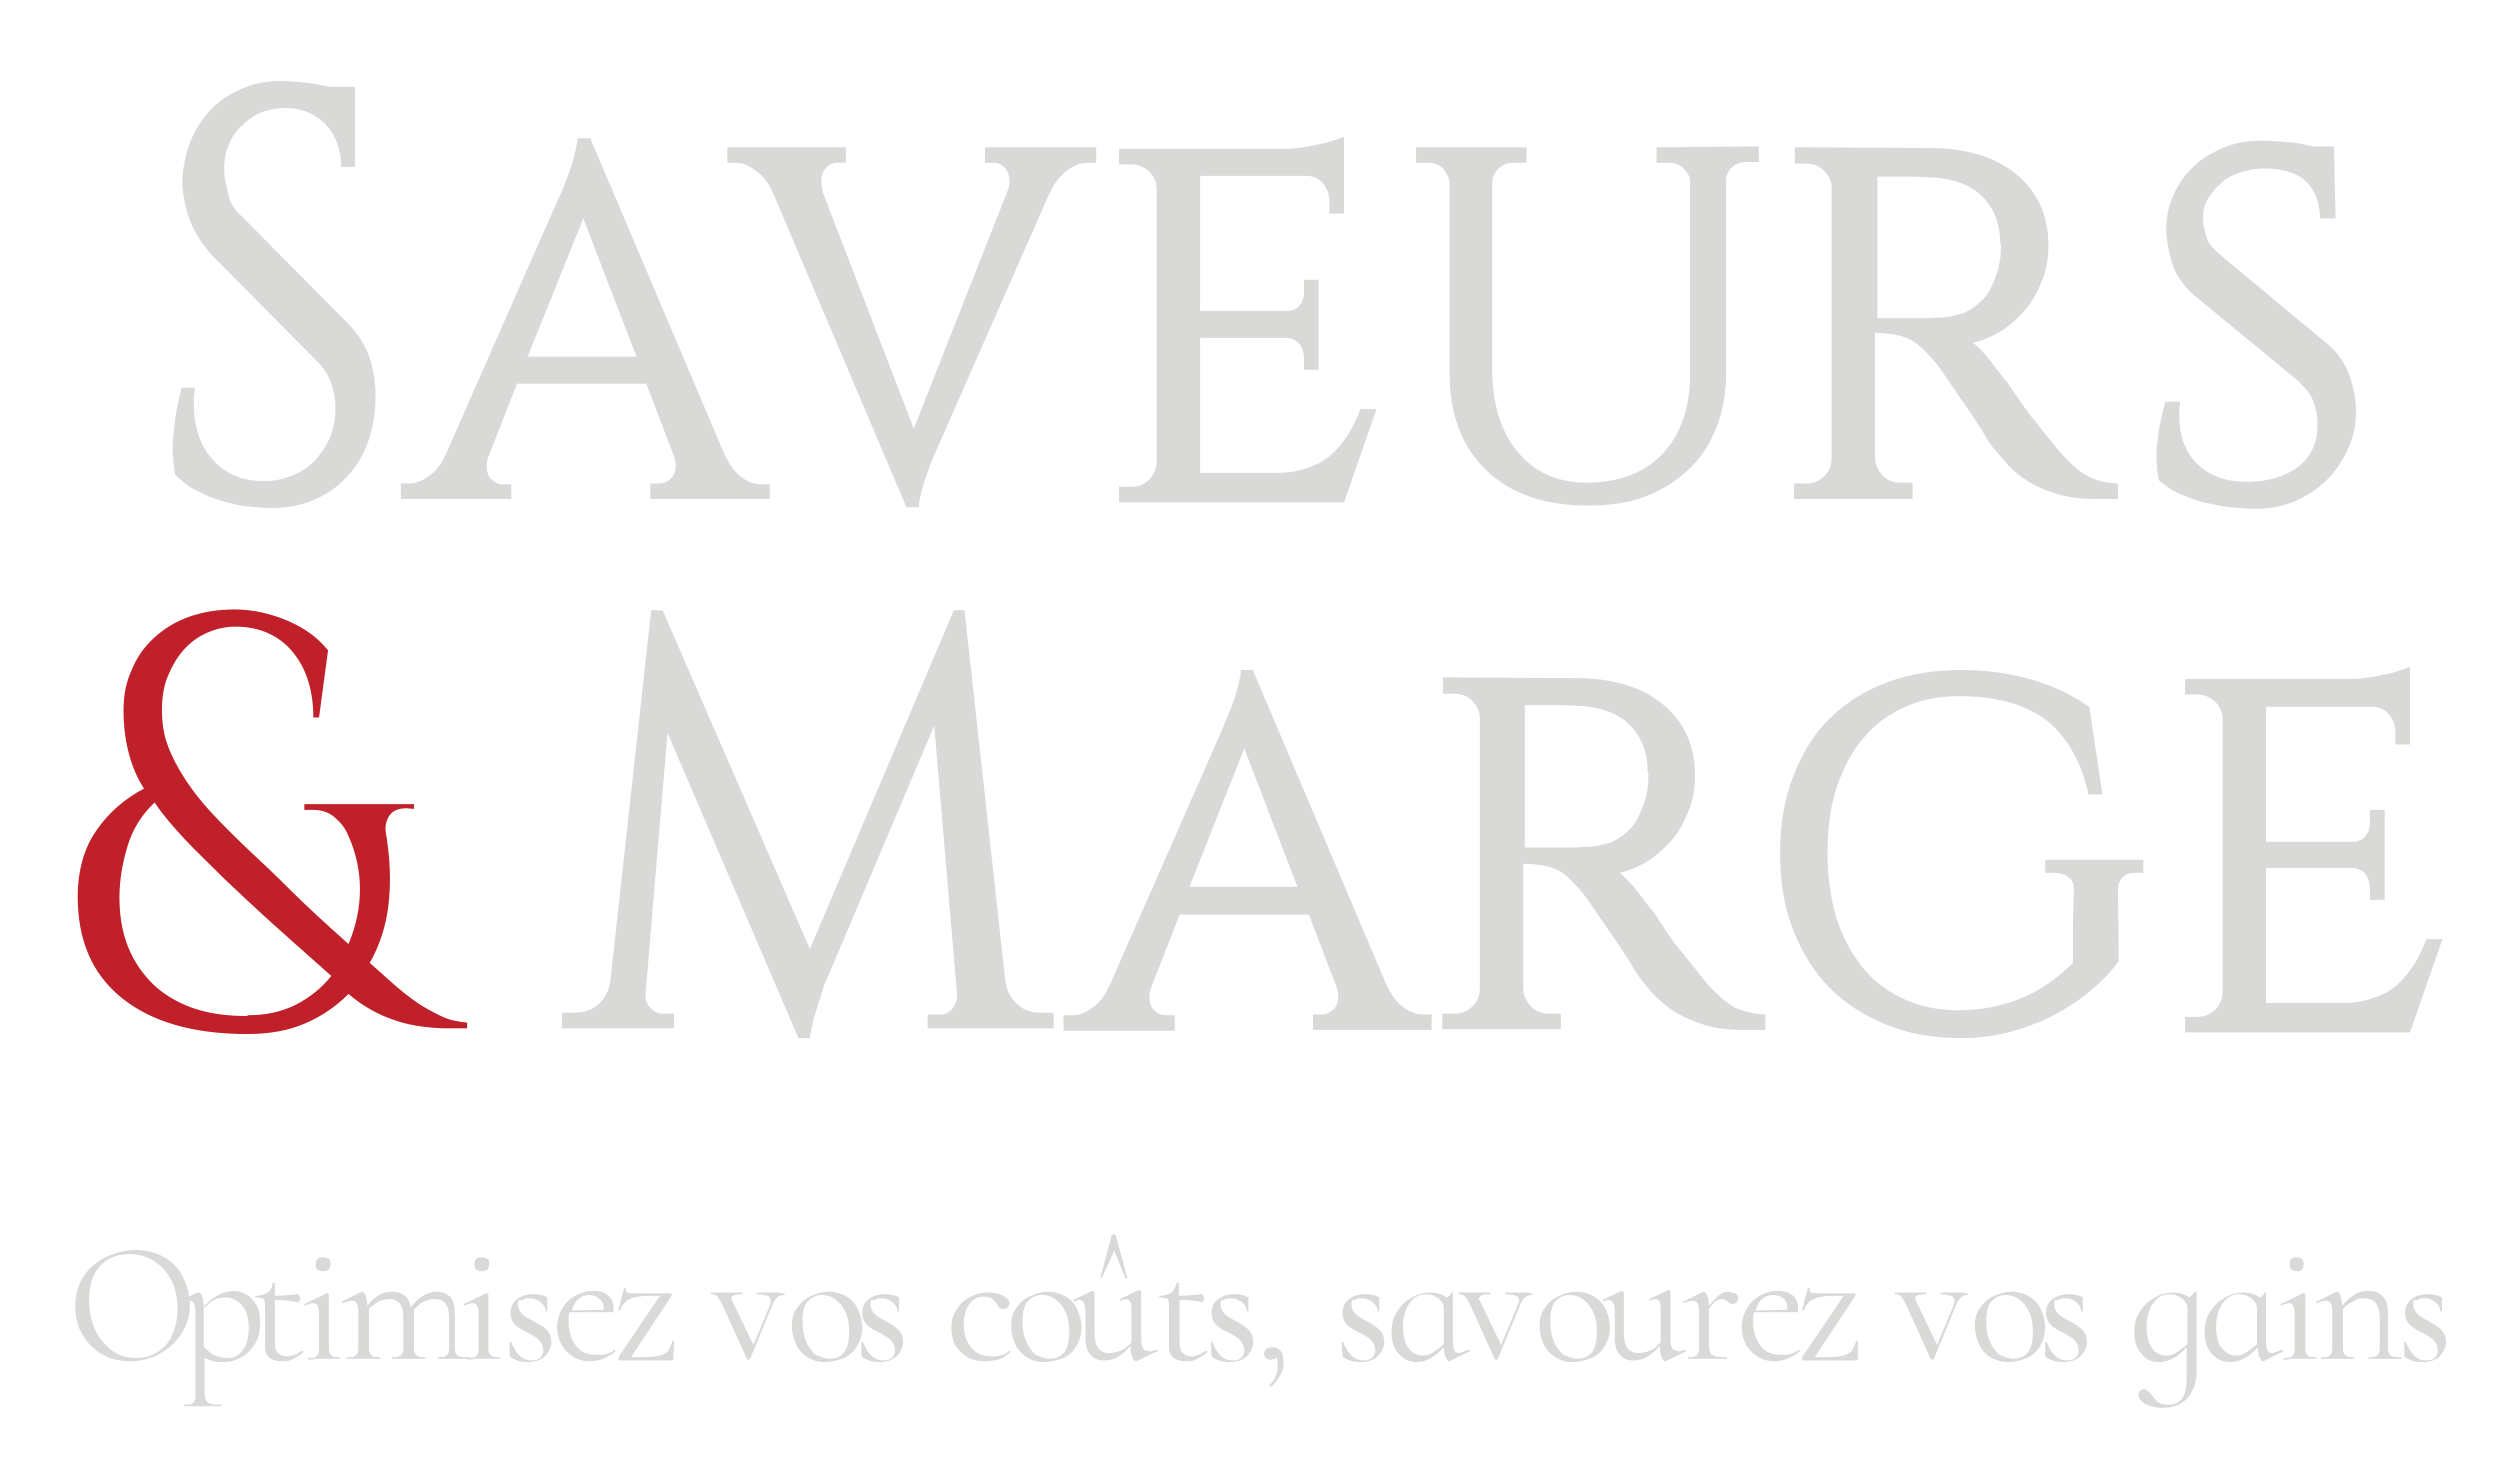 <svg xmlns="http://www.w3.org/2000/svg" xmlns:xlink="http://www.w3.org/1999/xlink" id="Layer_1" x="0px" y="0px" viewBox="0 0 305.6 179.5" style="enable-background:new 0 0 305.6 179.5;" xml:space="preserve"><style type="text/css">	.st0{fill:#D9D9D8;}	.st1{fill:#BF2029;}</style><path class="st0" d="M29.7,26.6l12.7,12.8c1.4,1.4,2.3,2.9,2.8,4.4c0.5,1.6,0.7,3.1,0.7,4.6c0,2-0.3,3.9-0.9,5.6 c-0.6,1.7-1.5,3.1-2.6,4.3c-1.1,1.2-2.4,2.1-4,2.8c-1.6,0.7-3.4,1-5.3,1c-0.9,0-1.8-0.1-2.9-0.2c-1.1-0.1-2.1-0.4-3.2-0.7 c-1.1-0.3-2.1-0.8-3.1-1.3c-1-0.5-1.8-1.2-2.5-1.9c-0.1-0.4-0.1-0.9-0.2-1.4c0-0.5-0.1-1-0.1-1.5c0-1.1,0.1-2.4,0.3-3.8 c0.2-1.4,0.5-2.7,0.8-3.9h1.6c0,0.5-0.1,0.9-0.1,1.2c0,0.3,0,0.6,0,0.8c0,2.9,0.8,5.2,2.4,6.9c1.6,1.7,3.6,2.5,6,2.5h0.5 c1.1,0,2.2-0.3,3.2-0.7c1-0.4,1.9-1,2.7-1.8c0.7-0.8,1.3-1.7,1.8-2.7c0.4-1.1,0.7-2.2,0.7-3.6c0-2.5-0.8-4.5-2.4-6L26.1,31.4 c-1.3-1.4-2.3-2.9-2.9-4.5c-0.6-1.7-0.9-3.2-0.9-4.6c0-1.5,0.3-3,0.8-4.5c0.5-1.5,1.3-2.8,2.3-4c1-1.2,2.3-2.1,3.8-2.8 c1.5-0.7,3.2-1.1,5.2-1.1c0.9,0,1.9,0.1,2.9,0.2c1,0.1,2,0.3,2.9,0.5h3.2v9.8h-1.7c0-2.2-0.7-4-2-5.3c-1.3-1.3-3-1.9-4.8-1.9 c-1.1,0-2.1,0.2-3.1,0.6c-0.9,0.4-1.7,1-2.4,1.7c-0.7,0.7-1.2,1.5-1.5,2.4c-0.4,0.9-0.5,1.8-0.5,2.8c0,0.9,0.2,1.8,0.5,2.9 C28,24.7,28.7,25.7,29.7,26.6"></path><path class="st0" d="M72.2,17l16.3,38.4c0.6,1.3,1.3,2.3,2.1,2.9c0.8,0.6,1.6,0.9,2.4,0.9h1.1V61H79.5v-1.9h1.1c0.5,0,1-0.2,1.4-0.6 c0.4-0.4,0.6-0.9,0.6-1.6c0-0.3-0.1-0.7-0.2-1.1L79,46.9H63.2l-3.4,8.7c-0.2,0.4-0.3,0.9-0.3,1.4c0,0.7,0.2,1.3,0.6,1.6 c0.4,0.4,0.8,0.6,1.3,0.6h1.1V61H49v-1.9H50c0.8,0,1.6-0.3,2.4-0.9c0.9-0.6,1.6-1.5,2.2-2.9l13.6-30.9c0.5-1,0.9-2,1.2-2.9 c0.3-0.8,0.6-1.6,0.8-2.5c0.2-0.9,0.4-1.6,0.4-2.1H72.2z M64.5,43.6h13.3l-6.5-16.9L64.5,43.6z"></path><path class="st0" d="M120.4,18H134v1.9h-1.1c-0.8,0-1.6,0.3-2.4,0.9c-0.8,0.6-1.6,1.5-2.2,2.8l-13.6,30.9c-0.5,1.1-0.9,2-1.2,2.9 c-0.3,0.8-0.6,1.7-0.8,2.5c-0.2,0.9-0.4,1.5-0.4,2.1h-1.5L94.5,23.6c-0.6-1.3-1.3-2.2-2.2-2.8c-0.8-0.6-1.6-0.9-2.3-0.9h-1.1V18 h14.5v1.9h-1.1c-0.5,0-0.9,0.2-1.3,0.6c-0.4,0.4-0.6,1-0.6,1.7c0,0.4,0.1,0.8,0.2,1.2l-0.1-0.1l11.2,29.1l11.4-28.9 c0.2-0.4,0.3-0.8,0.3-1.3c0-0.7-0.2-1.3-0.6-1.7c-0.4-0.4-0.8-0.6-1.3-0.6h-1.1V18z"></path><path class="st0" d="M168.3,49.9l-4,11.5h-27.5v-1.9h1.5c0.9,0,1.6-0.3,2.2-0.9c0.6-0.6,0.9-1.4,0.9-2.3V23.2c0-0.9-0.3-1.6-0.9-2.2 c-0.6-0.6-1.4-0.9-2.2-0.9h-1.5v-1.9h19.7c0.6,0,1.3,0,2.1-0.1c0.8-0.1,1.5-0.2,2.3-0.4c0.7-0.1,1.4-0.3,2-0.5 c0.6-0.2,1.1-0.3,1.4-0.5v9.4h-1.8v-1.6c0-0.8-0.3-1.5-0.8-2.1c-0.5-0.6-1.2-0.9-2-0.9h-13V38h10.6c0.7,0,1.3-0.3,1.6-0.7 c0.4-0.5,0.5-1,0.5-1.6v-1.5h1.8v11h-1.8v-1.5c0-0.6-0.2-1.1-0.5-1.6c-0.3-0.4-0.8-0.7-1.5-0.8h-10.7v16.5h9.6 c1.5,0,2.7-0.3,3.8-0.7c1.1-0.4,2-0.9,2.7-1.6c0.8-0.7,1.4-1.5,2-2.4c0.6-1,1.1-2,1.5-3.1H168.3z"></path><path class="st0" d="M202.6,18l12.4-0.1v1.9h-1.5c-0.7,0-1.3,0.2-1.7,0.6c-0.5,0.4-0.8,1-0.8,1.6v23.5c0,2.5-0.4,4.8-1.2,6.8 c-0.8,2-1.9,3.7-3.4,5.1c-1.5,1.4-3.2,2.5-5.3,3.3c-2.1,0.8-4.4,1.1-7,1.1c-5.2,0-9.4-1.4-12.4-4.3c-3-2.9-4.5-6.8-4.5-11.9V22.3 c-0.1-0.7-0.4-1.2-0.8-1.7c-0.5-0.5-1.1-0.7-1.8-0.7h-1.5v-1.9h13.5v1.9H185c-0.7,0-1.3,0.2-1.8,0.7c-0.5,0.5-0.8,1.1-0.8,1.7v22.6 c0,4.3,1,7.8,3.1,10.3c2,2.5,4.9,3.8,8.4,3.8c4,0,7.1-1.2,9.3-3.5c2.2-2.3,3.4-5.6,3.4-9.7V22.3c0-0.7-0.3-1.2-0.8-1.7 c-0.5-0.5-1.1-0.7-1.8-0.7h-1.5V18z"></path><path class="st0" d="M219.6,18l16.9,0.1c4.2,0.1,7.6,1.2,10.1,3.3c2.5,2.1,3.8,5,3.8,8.6c0,1.4-0.2,2.8-0.7,4.1 c-0.5,1.3-1.1,2.5-1.9,3.5c-0.8,1-1.8,1.9-2.9,2.7c-1.1,0.7-2.4,1.3-3.7,1.6c0.7,0.6,1.4,1.3,2.1,2.2c0.7,0.9,1.3,1.7,1.9,2.5v-0.1 c0.6,0.9,1.2,1.8,1.8,2.6c0.5,0.8,1.1,1.6,1.8,2.4c0.7,0.9,1.3,1.7,2,2.5c0.6,0.8,1.2,1.5,1.8,2.1c0.6,0.6,1.2,1.2,1.8,1.6 c0.6,0.4,1.3,0.8,2,1c0.7,0.2,1.6,0.4,2.5,0.4v1.9h-2.6c-1.9,0-3.5-0.2-4.8-0.6c-1.4-0.4-2.5-0.9-3.5-1.5c-1-0.6-1.8-1.3-2.5-2 c-0.6-0.7-1.2-1.4-1.8-2.1c-0.2-0.2-0.7-0.9-1.3-2c-0.7-1.1-1.4-2.2-2.2-3.3l-3-4.4c-0.8-1.1-1.7-2.1-2.8-3c-1-0.9-2.8-1.4-5.2-1.4 v15.2c0,0.9,0.4,1.6,0.9,2.2c0.6,0.6,1.3,0.9,2.2,0.9h1.5V61h-14.5v-1.9h1.5c0.9,0,1.6-0.3,2.2-0.9c0.6-0.6,0.9-1.3,0.9-2.2V23 c0-0.9-0.4-1.6-0.9-2.1c-0.6-0.6-1.3-0.9-2.2-0.9h-1.4V18z M229.4,38.9h4c0.5,0,1.1,0,1.8,0c0.7,0,1.5-0.1,2.4-0.1 c0.9-0.1,1.7-0.3,2.6-0.6c0.8-0.4,1.5-0.9,2.2-1.6c0.7-0.7,1.2-1.8,1.7-3.2c0.3-0.9,0.5-2,0.5-3.1c0-0.3,0-0.5-0.1-0.6 c0-2.4-0.8-4.3-2.2-5.7c-1.4-1.4-3.4-2.1-5.9-2.3c-0.9,0-1.8-0.1-2.6-0.1h-4.3V38.9z"></path><path class="st0" d="M271.7,31.4l13.1,10.9c1.1,1,1.9,2.2,2.4,3.6c0.5,1.5,0.8,2.9,0.8,4.4c0,1.6-0.3,3.2-1,4.6 c-0.6,1.4-1.5,2.7-2.6,3.8c-1.1,1.1-2.4,1.9-3.9,2.6c-1.5,0.6-3.1,0.9-4.7,0.9c-1,0-2-0.1-3.2-0.2c-1.1-0.1-2.2-0.4-3.3-0.6 c-1.1-0.3-2.1-0.7-3-1.1c-0.9-0.4-1.7-1-2.4-1.6c-0.1-0.4-0.1-0.8-0.2-1.2c0-0.5-0.1-0.9-0.1-1.5c0-1,0.1-2.1,0.3-3.4 c0.2-1.2,0.5-2.4,0.8-3.5h1.8c0,0.4-0.1,0.8-0.1,1.1c0,0.3,0,0.5,0,0.7c0,2.5,0.8,4.5,2.3,5.9c1.5,1.4,3.5,2.1,5.9,2.1h0.5 c2.5-0.1,4.6-0.8,6-2c1.5-1.2,2.2-2.9,2.2-5.1c0-1-0.2-1.9-0.5-2.7c-0.3-0.8-0.9-1.6-1.7-2.3h0.1l-13.1-10.8 c-1.3-1.2-2.2-2.5-2.6-3.9c-0.4-1.4-0.7-2.8-0.7-4.1c0-1.5,0.3-2.9,0.9-4.2c0.6-1.3,1.4-2.5,2.4-3.4c1-1,2.2-1.7,3.6-2.3 c1.4-0.6,2.9-0.9,4.5-0.9c1.5,0,2.7,0.1,3.8,0.2c1.1,0.1,2,0.3,2.7,0.5h2.6l0.2,8.8h-1.9c0-1.9-0.6-3.4-1.7-4.5 c-1.1-1.1-2.9-1.6-5.2-1.6c-1,0-2,0.2-2.9,0.5c-0.9,0.3-1.7,0.7-2.3,1.3c-0.7,0.6-1.2,1.2-1.6,1.9c-0.4,0.7-0.6,1.5-0.6,2.4 c0,0.8,0.2,1.6,0.5,2.5S270.8,30.6,271.7,31.4"></path><path class="st1" d="M50.8,98.9l-1.1-0.1c-1,0-1.7,0.3-2.1,0.9c-0.4,0.6-0.6,1.4-0.4,2.3c0.5,3,0.6,5.8,0.3,8.5s-1.1,5.1-2.3,7.2 c0.9,0.8,1.8,1.6,2.8,2.5c0.9,0.8,1.9,1.6,2.9,2.3c1,0.7,2,1.2,3,1.7c1,0.5,2.1,0.7,3.2,0.8v0.7h-2.6c-1.1,0-2.2-0.1-3.5-0.3 c-1.3-0.2-2.7-0.6-4.1-1.2c-1.4-0.6-2.9-1.5-4.3-2.7c-1.5,1.5-3.2,2.7-5.3,3.6c-2.1,0.9-4.4,1.3-7.1,1.3c-6.6,0-11.7-1.5-15.3-4.4 c-3.6-2.9-5.4-7-5.4-12.4c0-3.2,0.8-6,2.3-8.1c1.5-2.2,3.5-3.9,5.8-5.1c-0.9-1.4-1.5-2.9-1.9-4.5c-0.4-1.6-0.6-3.2-0.6-5.1 c0-1.8,0.3-3.4,1-4.9c0.6-1.5,1.5-2.8,2.7-3.9c1.2-1.1,2.6-2,4.3-2.6c1.7-0.6,3.5-0.9,5.6-0.9c2.2,0,4.4,0.5,6.5,1.4 c2.1,0.9,3.7,2.1,4.9,3.6L39,87.7h-0.7c0-3.4-0.9-6.1-2.6-8.1c-1.7-2-4.1-3-6.9-3c-1.3,0-2.5,0.3-3.6,0.8c-1.1,0.5-2,1.2-2.8,2.1 c-0.8,0.9-1.4,2-1.9,3.2c-0.5,1.2-0.7,2.6-0.7,4.1c0,1.5,0.2,3,0.7,4.3c0.5,1.4,1.2,2.7,2.1,4.1c0.9,1.4,2,2.8,3.3,4.2 c1.3,1.4,2.9,3,4.6,4.6c1.4,1.3,3.1,2.9,5,4.8c1.9,1.9,4.3,4.1,7.1,6.6c0.9-2.1,1.4-4.4,1.4-6.7c0-2.3-0.5-4.5-1.4-6.5 c-0.4-1-1-1.7-1.7-2.3c-0.7-0.6-1.6-0.9-2.6-0.9h-1.1v-0.7h13.4V98.9z M30.2,124.2l0.1-0.1c2.2,0,4.1-0.4,5.9-1.3 c1.7-0.9,3.1-2,4.3-3.5c-2.8-2.5-5.2-4.6-7.3-6.5c-2-1.8-3.9-3.6-5.7-5.3c-1.8-1.8-3.5-3.4-4.9-4.9c-1.4-1.5-2.7-3-3.7-4.5 c-1.6,1.5-2.7,3.3-3.3,5.3c-0.6,2-1,4.1-1,6.3c0,2.1,0.3,4.1,1,5.9c0.7,1.8,1.7,3.3,3,4.6c1.3,1.3,3,2.3,4.9,3 C25.5,123.9,27.7,124.2,30.2,124.2"></path><path class="st0" d="M117.9,74.6l5,45.4c0.2,1.2,0.7,2.1,1.5,2.8c0.8,0.7,1.7,1,2.8,1h1.6v1.9h-15.4V124h1.6c0.5,0,1-0.2,1.4-0.7 c0.4-0.5,0.6-1,0.6-1.5v-0.1l-2.8-33l-13,30.7c-0.4,0.8-0.7,1.7-0.9,2.5c-0.3,0.8-0.5,1.6-0.8,2.5c-0.2,0.9-0.4,1.7-0.5,2.5h-1.4 L81.6,89.6l-2.7,32v0.1c0,0.6,0.2,1.1,0.6,1.5c0.4,0.4,0.9,0.7,1.4,0.7h1.5v1.8H68.7v-1.9h1.6c1,0,2-0.3,2.8-1 c0.8-0.7,1.3-1.6,1.5-2.8l5-45.4H81l18,41.4l17.6-41.4H117.9z"></path><path class="st0" d="M153.1,81.8l16.3,38.4c0.6,1.3,1.3,2.3,2.1,2.9c0.8,0.6,1.6,0.9,2.4,0.9h1.1v1.9h-14.5v-1.9h1.1 c0.5,0,0.9-0.2,1.4-0.6c0.4-0.4,0.6-0.9,0.6-1.6c0-0.3-0.1-0.7-0.2-1.1l-3.4-8.9h-15.8l-3.4,8.7c-0.2,0.4-0.3,0.9-0.3,1.4 c0,0.7,0.2,1.3,0.6,1.6c0.4,0.4,0.9,0.6,1.4,0.6h1.1v1.9h-13.6v-1.9h1.1c0.8,0,1.6-0.3,2.4-0.9c0.9-0.6,1.6-1.5,2.2-2.9l13.6-30.9 c0.4-1,0.8-2,1.2-2.9c0.3-0.8,0.6-1.7,0.8-2.5c0.2-0.9,0.4-1.6,0.4-2.1H153.1z M145.4,108.4h13.2l-6.5-16.9L145.4,108.4z"></path><path class="st0" d="M176.4,82.8l16.9,0.1c4.2,0.1,7.6,1.2,10.1,3.3c2.5,2.1,3.8,5,3.8,8.6c0,1.4-0.2,2.8-0.7,4.1 c-0.5,1.3-1.1,2.5-1.9,3.5c-0.8,1-1.8,1.9-2.9,2.7c-1.1,0.7-2.4,1.3-3.7,1.6c0.7,0.6,1.4,1.3,2.1,2.2c0.7,0.9,1.3,1.7,1.9,2.5v-0.1 c0.6,0.9,1.2,1.8,1.8,2.7c0.5,0.8,1.1,1.6,1.8,2.4c0.7,0.9,1.4,1.7,2,2.5c0.6,0.8,1.2,1.5,1.8,2.1c0.6,0.6,1.2,1.2,1.8,1.6 c0.6,0.5,1.3,0.8,2.1,1c0.7,0.2,1.6,0.4,2.5,0.4v1.9h-2.6c-1.9,0-3.5-0.2-4.8-0.6c-1.3-0.4-2.5-0.9-3.5-1.5c-1-0.6-1.8-1.3-2.5-2 c-0.7-0.7-1.3-1.4-1.8-2.1c-0.2-0.2-0.7-0.9-1.3-2c-0.7-1.1-1.4-2.2-2.2-3.3l-3-4.4c-0.8-1.1-1.7-2.1-2.7-3c-1-0.9-2.8-1.4-5.2-1.4 v15.2c0,0.9,0.4,1.6,0.9,2.2c0.6,0.6,1.3,0.9,2.2,0.9h1.5v1.9h-14.5v-1.9h1.5c0.9,0,1.6-0.3,2.2-0.9c0.6-0.6,0.9-1.3,0.9-2.2v-33 c0-0.9-0.4-1.6-0.9-2.1c-0.6-0.6-1.3-0.9-2.2-0.9h-1.4V82.8z M186.3,103.6h4c0.5,0,1.1,0,1.8,0c0.7,0,1.5-0.1,2.4-0.1 c0.9-0.1,1.7-0.3,2.6-0.6c0.8-0.4,1.5-0.9,2.2-1.6c0.7-0.7,1.2-1.8,1.7-3.2c0.3-0.9,0.5-2,0.5-3.2c0-0.3,0-0.5-0.1-0.6 c0-2.4-0.8-4.3-2.2-5.7c-1.4-1.4-3.4-2.1-5.9-2.3c-0.9,0-1.8-0.1-2.6-0.1h-4.3V103.6z"></path><path class="st0" d="M258.9,108.8l0.1,8.7c-0.8,1.1-1.8,2.2-3.1,3.3c-1.2,1.1-2.7,2.1-4.3,3c-1.6,0.9-3.4,1.6-5.4,2.2 c-2,0.6-4.2,0.9-6.5,0.9c-3.3,0-6.3-0.5-9-1.6c-2.7-1.1-5-2.5-7-4.5c-1.9-1.9-3.4-4.3-4.5-7.1c-1.1-2.8-1.6-5.9-1.6-9.4 c0-3.5,0.5-6.6,1.6-9.4c1.1-2.8,2.5-5.2,4.5-7.1c1.9-1.9,4.3-3.4,7-4.4c2.7-1,5.7-1.5,9-1.5c3.1,0,5.9,0.4,8.4,1.1 c2.5,0.7,5,1.8,7.3,3.4l1.6,10.7h-1.7c-0.9-4.1-2.7-7.1-5.2-9.1c-2.6-1.9-6.1-2.9-10.6-2.9c-2.4,0-4.6,0.4-6.6,1.3 c-2,0.9-3.7,2.1-5.1,3.8c-1.4,1.6-2.5,3.7-3.3,6.1c-0.8,2.4-1.1,5.1-1.1,8c0,3,0.4,5.6,1.1,8c0.8,2.4,1.9,4.4,3.3,6.1 c1.4,1.7,3.1,2.9,5.1,3.8c2,0.9,4.2,1.3,6.6,1.3c2.6,0,5.1-0.5,7.4-1.4c2.3-0.9,4.5-2.4,6.5-4.4c0-1.5,0-3,0-4.5 c0-1.5,0.1-3,0.1-4.5c0-0.7-0.2-1.2-0.7-1.5c-0.5-0.4-1.1-0.5-1.9-0.5h-0.9v-1.6h12v1.6h-0.9C259.7,106.7,258.9,107.4,258.9,108.8"></path><path class="st0" d="M298.6,114.7l-4,11.5h-27.5v-1.9h1.5c0.9,0,1.6-0.3,2.2-0.9c0.6-0.6,0.9-1.4,0.9-2.3V88c0-0.9-0.3-1.6-0.9-2.2 c-0.6-0.6-1.4-0.9-2.2-0.9h-1.5V83h19.7c0.6,0,1.3,0,2.1-0.1c0.8-0.1,1.5-0.2,2.3-0.4c0.7-0.1,1.4-0.3,2-0.5 c0.6-0.2,1.1-0.3,1.4-0.5V91h-1.8v-1.6c0-0.8-0.3-1.5-0.8-2.1c-0.5-0.6-1.2-0.9-2-0.9h-13v16.5h10.6c0.7,0,1.3-0.3,1.6-0.8 c0.4-0.4,0.5-1,0.5-1.6v-1.5h1.8v11h-1.8v-1.5c0-0.6-0.2-1.1-0.5-1.6c-0.3-0.4-0.8-0.7-1.5-0.8h-10.7v16.5h9.6 c1.5,0,2.7-0.3,3.8-0.7c1.1-0.4,2-0.9,2.7-1.6c0.8-0.7,1.4-1.5,2-2.4c0.6-1,1.1-2,1.5-3.1H298.6z"></path><path class="st0" d="M15.9,166.4c-1.3,0-2.5-0.3-3.5-0.9c-1-0.6-1.8-1.4-2.4-2.5c-0.6-1-0.8-2.2-0.8-3.4c0-1.4,0.4-2.7,1.1-3.7 c0.7-1,1.7-1.8,2.8-2.3c1.1-0.5,2.3-0.8,3.5-0.8c1.3,0,2.5,0.3,3.5,0.9c1,0.6,1.8,1.4,2.3,2.5c0.5,1,0.8,2.1,0.8,3.3 c0,1.3-0.3,2.4-1,3.5c-0.7,1.1-1.6,1.9-2.7,2.5C18.4,166.1,17.2,166.4,15.9,166.4 M16.6,166c1,0,1.8-0.2,2.6-0.7 c0.8-0.5,1.4-1.1,1.8-2c0.4-0.9,0.7-2,0.7-3.2c0-1.3-0.2-2.5-0.7-3.5c-0.5-1-1.2-1.8-2.1-2.4c-0.9-0.6-1.9-0.9-3.1-0.9 c-1.5,0-2.7,0.5-3.6,1.5c-0.9,1-1.3,2.4-1.3,4.1c0,1.3,0.2,2.5,0.7,3.6c0.5,1.1,1.2,1.9,2.1,2.6C14.5,165.7,15.5,166,16.6,166"></path><path class="st0" d="M28.6,157.8c0.6,0,1.1,0.2,1.6,0.5c0.5,0.3,0.9,0.8,1.2,1.3c0.3,0.6,0.4,1.3,0.4,2.1c0,1.1-0.2,1.9-0.7,2.7 c-0.5,0.7-1.1,1.3-1.8,1.6c-0.7,0.4-1.4,0.5-2,0.5c-0.4,0-0.8,0-1.2-0.1c-0.3-0.1-0.7-0.2-1.1-0.4v4.3c0,0.4,0.1,0.7,0.2,0.9 c0.1,0.2,0.3,0.3,0.6,0.4c0.3,0.1,0.7,0.1,1.3,0.1c0,0,0,0,0,0.1c0,0.1,0,0.1,0,0.1c-0.5,0-0.9,0-1.1,0l-1.5,0l-1.1,0 c-0.2,0-0.5,0-0.8,0c0,0-0.1,0-0.1-0.1c0-0.1,0-0.1,0.1-0.1c0.4,0,0.7,0,0.8-0.1c0.2-0.1,0.3-0.2,0.4-0.4c0.1-0.2,0.1-0.5,0.1-0.9 v-9.9c0-0.5-0.1-0.9-0.2-1.1c-0.1-0.2-0.3-0.3-0.6-0.3c-0.3,0-0.7,0.1-1.1,0.3l-0.1,0c-0.1,0-0.1,0-0.1-0.1c0-0.1,0-0.1,0-0.1 l2.3-1.1c0,0,0.1,0,0.1,0c0.2,0,0.4,0.1,0.5,0.4c0.1,0.3,0.2,0.7,0.2,1.3C26.2,158.4,27.4,157.8,28.6,157.8 M27.9,166 c0.7,0,1.3-0.3,1.8-1c0.5-0.6,0.7-1.6,0.7-2.7c0-1.2-0.3-2.1-0.8-2.7c-0.5-0.6-1.2-1-2-1c-0.5,0-1,0.1-1.4,0.3 c-0.4,0.2-0.8,0.6-1.3,1v4.7c0.4,0.4,0.8,0.8,1.2,1C26.7,165.9,27.3,166,27.9,166"></path><path class="st0" d="M36.9,165.1L36.9,165.1c0.1,0,0.1,0,0.2,0.1c0,0.1,0,0.1,0,0.1c-0.5,0.4-1,0.7-1.4,0.9 c-0.4,0.2-0.8,0.2-1.3,0.2c-0.6,0-1.1-0.1-1.4-0.4c-0.4-0.3-0.6-0.7-0.6-1.3v-4.9c0-0.4,0-0.6-0.1-0.8c-0.1-0.2-0.1-0.3-0.3-0.3 c-0.1,0-0.4-0.1-0.7-0.1c-0.1,0-0.1,0-0.1-0.1c0-0.1,0-0.1,0.1-0.1c0.6,0,1-0.2,1.4-0.4c0.4-0.3,0.6-0.7,0.6-1.1 c0,0,0.1-0.1,0.2-0.1c0.1,0,0.1,0,0.1,0.1v1.5c0.7,0,1.7-0.1,2.9-0.2c0,0,0.1,0.1,0.1,0.2c0,0.1,0.1,0.2,0.1,0.3 c0,0.1,0,0.2-0.1,0.3c0,0.1-0.1,0.2-0.2,0.2c-0.8-0.2-1.7-0.3-2.8-0.3v5.2c0,0.6,0.1,1,0.4,1.3c0.3,0.3,0.7,0.4,1.2,0.4 C35.9,165.7,36.4,165.5,36.9,165.1"></path><path class="st0" d="M39.5,155.4c-0.3,0-0.5-0.1-0.7-0.2c-0.2-0.2-0.2-0.4-0.2-0.7c0-0.3,0.1-0.5,0.2-0.6c0.2-0.2,0.4-0.2,0.7-0.2 c0.3,0,0.5,0.1,0.7,0.2s0.2,0.4,0.2,0.6c0,0.3-0.1,0.5-0.2,0.7C40,155.3,39.8,155.4,39.5,155.4 M37.7,166.2c0,0-0.1,0-0.1-0.1 c0-0.1,0-0.1,0.1-0.1c0.4,0,0.7,0,0.8-0.1c0.2-0.1,0.3-0.2,0.4-0.4c0.1-0.2,0.1-0.5,0.1-0.9v-3.9c0-0.5-0.1-0.9-0.2-1.1 c-0.1-0.2-0.3-0.3-0.5-0.3c-0.3,0-0.6,0.1-1,0.3h0c-0.1,0-0.1,0-0.1-0.1c0-0.1,0-0.1,0-0.1l2.7-1.3l0.1,0c0,0,0.1,0,0.1,0 c0,0,0.1,0.1,0.1,0.1c0,0.1,0,0.4,0,0.8c0,0.5,0,1,0,1.6v3.9c0,0.4,0,0.7,0.1,0.9c0.1,0.2,0.2,0.3,0.4,0.4c0.2,0.1,0.5,0.1,0.8,0.1 c0,0,0.1,0,0.1,0.1c0,0.1,0,0.1-0.1,0.1c-0.3,0-0.6,0-0.8,0l-1.1,0l-1.1,0C38.3,166.2,38.1,166.2,37.7,166.2"></path><path class="st0" d="M57.4,165.9c0,0,0.1,0,0.1,0.1c0,0.1,0,0.1-0.1,0.1c-0.3,0-0.6,0-0.8,0l-1.1,0l-1.1,0c-0.2,0-0.5,0-0.8,0 c0,0-0.1,0-0.1-0.1c0-0.1,0-0.1,0.1-0.1c0.4,0,0.7,0,0.8-0.1c0.2-0.1,0.3-0.2,0.4-0.4c0.1-0.2,0.1-0.5,0.1-0.9v-3.3 c0-0.8-0.1-1.4-0.4-1.8c-0.3-0.4-0.7-0.6-1.4-0.6c-0.4,0-0.8,0.1-1.3,0.3c-0.4,0.2-0.8,0.6-1.2,1c0,0.1,0,0.2,0,0.3v4.1 c0,0.4,0,0.7,0.1,0.9c0.1,0.2,0.2,0.3,0.4,0.4c0.2,0.1,0.5,0.1,0.8,0.1c0,0,0.1,0,0.1,0.1c0,0.1,0,0.1-0.1,0.1c-0.3,0-0.6,0-0.8,0 l-1.1,0l-1.2,0c-0.2,0-0.4,0-0.8,0c0,0-0.1,0-0.1-0.1c0-0.1,0-0.1,0.1-0.1c0.4,0,0.7,0,0.8-0.1c0.2-0.1,0.3-0.2,0.4-0.4 c0.1-0.2,0.1-0.5,0.1-0.9v-3.3c0-0.8-0.1-1.4-0.4-1.8c-0.3-0.4-0.7-0.6-1.3-0.6c-0.4,0-0.8,0.1-1.3,0.3c-0.4,0.2-0.8,0.5-1.2,0.9 v4.5c0,0.4,0,0.7,0.1,0.9c0.1,0.2,0.2,0.3,0.4,0.4c0.2,0.1,0.5,0.1,0.8,0.1c0,0,0.1,0,0.1,0.1c0,0.1,0,0.1-0.1,0.1 c-0.3,0-0.6,0-0.8,0l-1.1,0l-1.2,0c-0.2,0-0.4,0-0.8,0c0,0-0.1,0-0.1-0.1c0-0.1,0-0.1,0.1-0.1c0.4,0,0.7,0,0.8-0.1 c0.2-0.1,0.3-0.2,0.4-0.4c0.1-0.2,0.1-0.5,0.1-0.9v-4.2c0-0.5-0.1-0.8-0.2-1c-0.1-0.2-0.3-0.3-0.6-0.3c-0.2,0-0.6,0.1-1.1,0.3h0 c-0.1,0-0.1,0-0.1-0.1c0-0.1,0-0.1,0-0.1l2.4-1.2c0,0,0.1,0,0.1,0c0.1,0,0.3,0.2,0.4,0.5c0.1,0.3,0.2,0.7,0.2,1.2v0 c0.5-0.6,1-1.1,1.5-1.3c0.5-0.3,1-0.4,1.6-0.4c0.6,0,1.1,0.2,1.5,0.5c0.4,0.3,0.6,0.8,0.7,1.4c0.5-0.6,1-1.1,1.5-1.4 c0.5-0.3,1.1-0.5,1.6-0.5c0.7,0,1.3,0.2,1.7,0.6c0.4,0.4,0.6,1.1,0.6,1.9v4.1c0,0.4,0,0.7,0.1,0.9c0.1,0.2,0.2,0.3,0.4,0.4 C56.7,165.9,57,165.9,57.4,165.9"></path><path class="st0" d="M58.9,155.4c-0.3,0-0.5-0.1-0.7-0.2c-0.2-0.2-0.2-0.4-0.2-0.7c0-0.3,0.1-0.5,0.2-0.6c0.2-0.2,0.4-0.2,0.7-0.2 c0.3,0,0.5,0.1,0.7,0.2s0.2,0.4,0.2,0.6c0,0.3-0.1,0.5-0.2,0.7C59.4,155.3,59.1,155.4,58.9,155.4 M57.1,166.2c0,0,0,0,0-0.1 c0-0.1,0-0.1,0-0.1c0.4,0,0.7,0,0.9-0.1c0.2-0.1,0.3-0.2,0.4-0.4c0.1-0.2,0.1-0.5,0.1-0.9v-3.9c0-0.5,0-0.9-0.2-1.1 c-0.1-0.2-0.3-0.3-0.5-0.3c-0.3,0-0.6,0.1-1,0.3h0c-0.1,0-0.1,0-0.1-0.1c0-0.1,0-0.1,0-0.1l2.7-1.3l0.1,0c0,0,0.1,0,0.1,0 c0,0,0.1,0.1,0.1,0.1c0,0.1,0,0.4,0,0.8c0,0.5,0,1,0,1.6v3.9c0,0.4,0,0.7,0.1,0.9c0.1,0.2,0.2,0.3,0.4,0.4c0.2,0.1,0.5,0.1,0.8,0.1 c0,0,0.1,0,0.1,0.1c0,0.1,0,0.1-0.1,0.1c-0.3,0-0.6,0-0.8,0l-1.1,0l-1.1,0C57.7,166.2,57.4,166.2,57.1,166.2"></path><path class="st0" d="M63.3,159.4c0,0.5,0.2,0.9,0.5,1.2c0.3,0.3,0.8,0.6,1.4,0.9c0.5,0.3,0.9,0.5,1.2,0.7c0.3,0.2,0.5,0.4,0.7,0.7 c0.2,0.3,0.3,0.7,0.3,1.1c0,0.7-0.3,1.3-0.8,1.8c-0.5,0.5-1.3,0.7-2.2,0.7c-0.7,0-1.4-0.2-2-0.6c-0.1-0.1-0.1-0.1-0.1-0.2l0-1.6 c0,0,0-0.1,0.1-0.1c0.1,0,0.1,0,0.1,0.1c0.3,0.7,0.6,1.2,1,1.6c0.4,0.4,0.9,0.6,1.5,0.6c0.4,0,0.8-0.1,1-0.3 c0.2-0.2,0.4-0.5,0.4-0.9c0-0.4-0.1-0.7-0.3-1c-0.2-0.3-0.4-0.5-0.6-0.6c-0.3-0.2-0.6-0.4-1-0.6c-0.5-0.2-0.8-0.4-1.1-0.6 c-0.3-0.2-0.5-0.4-0.7-0.7c-0.2-0.3-0.3-0.7-0.3-1.1c0-0.8,0.3-1.3,0.8-1.7c0.6-0.4,1.2-0.6,2-0.6c0.6,0,1.1,0.1,1.5,0.3 c0.1,0,0.1,0.1,0.2,0.1c0,0,0,0.1,0,0.1c0,0.3,0,0.5,0,0.7l0,0.9c0,0,0,0-0.1,0c-0.1,0-0.1,0-0.1,0c0-0.3-0.1-0.6-0.3-0.8 c-0.2-0.3-0.5-0.5-0.8-0.6c-0.3-0.2-0.7-0.2-1-0.2c-0.4,0-0.7,0.1-0.8,0.3C63.4,158.7,63.3,159,63.3,159.4"></path><path class="st0" d="M75.1,165L75.1,165c0.1,0,0.1,0,0.1,0.1c0,0.1,0,0.1,0,0.1c-0.9,0.8-2,1.2-3.1,1.2c-0.8,0-1.5-0.2-2.1-0.6 c-0.6-0.4-1.1-0.9-1.4-1.5c-0.3-0.6-0.5-1.3-0.5-2c0-0.8,0.2-1.6,0.6-2.3c0.4-0.7,0.9-1.2,1.6-1.6c0.7-0.4,1.5-0.6,2.3-0.6 c0.8,0,1.3,0.2,1.8,0.6c0.4,0.4,0.6,0.9,0.6,1.5c0,0.2,0,0.3,0,0.4c0,0.1-0.1,0.1-0.2,0.1l-5.2,0c-0.1,0.4-0.1,0.7-0.1,1.1 c0,1.2,0.3,2.2,0.9,3c0.6,0.8,1.4,1.1,2.4,1.1C73.8,165.7,74.5,165.5,75.1,165 M72.1,158.3c-0.6,0-1.1,0.2-1.4,0.5 c-0.4,0.3-0.6,0.8-0.8,1.4l3.9-0.1c0-0.6-0.1-1-0.5-1.3C73,158.5,72.6,158.3,72.1,158.3"></path><path class="st0" d="M75.6,165.9l5-7.4c0.1-0.1,0-0.1-0.1-0.1c-1.1,0-1.9,0-2.5,0.1c-0.6,0.1-1.1,0.3-1.4,0.5 c-0.3,0.3-0.6,0.6-0.8,1.2c0,0,0,0-0.1,0c0,0-0.1,0-0.1,0c0,0,0,0,0-0.1l0.7-2.7c0,0,0.1,0,0.1,0c0.1,0,0.1,0,0.1,0.1 c0,0,0,0.1,0,0.2c0,0.2,0.1,0.3,0.2,0.3c0.2,0.1,0.4,0.1,0.8,0.1H82c0.1,0,0.1,0,0.1,0.1c0,0.1,0,0.1,0,0.2l-4.9,7.4 c-0.1,0.1,0,0.1,0.1,0.1c1.4,0,2.3,0,2.9-0.1c0.6-0.1,1-0.3,1.3-0.5c0.3-0.3,0.5-0.7,0.7-1.4c0,0,0.1,0,0.1,0c0.1,0,0.1,0,0.1,0 l-0.1,2.2c0,0.1,0,0.1,0,0.1c0,0.1-0.1,0.1-0.1,0.1h-6.5c-0.1,0-0.1,0-0.1-0.1C75.6,166,75.6,166,75.6,165.9"></path><path class="st0" d="M95.9,158.1c0,0,0,0,0,0.1c0,0.1,0,0.1,0,0.1c-0.4,0-0.7,0.1-0.9,0.3c-0.2,0.2-0.5,0.6-0.7,1.2l-2.6,6.3 c0,0.1-0.1,0.1-0.2,0.1c-0.1,0-0.2,0-0.2-0.1l-2.9-6.4c-0.3-0.6-0.5-1-0.7-1.2c-0.2-0.2-0.4-0.3-0.7-0.3c0,0-0.1,0-0.1-0.1 c0-0.1,0-0.1,0.1-0.1c0.3,0,0.5,0,0.7,0l0.8,0l1.4,0c0.2,0,0.5,0,0.8,0c0,0,0.1,0,0.1,0.1c0,0.1,0,0.1-0.1,0.1 c-0.8,0-1.3,0.2-1.3,0.5c0,0.1,0,0.2,0.1,0.3l2.6,5.4l2-4.8c0.1-0.3,0.1-0.5,0.1-0.6c0-0.3-0.1-0.5-0.4-0.6 c-0.3-0.1-0.7-0.2-1.3-0.2c0,0,0,0,0-0.1c0-0.1,0-0.1,0-0.1c0.4,0,0.7,0,0.9,0l1.3,0l0.7,0C95.4,158.1,95.6,158.1,95.9,158.1"></path><path class="st0" d="M100.8,166.5c-0.8,0-1.5-0.2-2.1-0.6c-0.6-0.4-1.1-0.9-1.4-1.6c-0.3-0.7-0.5-1.4-0.5-2.2c0-0.9,0.2-1.7,0.7-2.3 c0.4-0.6,1-1.1,1.7-1.4c0.7-0.3,1.4-0.5,2.1-0.5c0.8,0,1.5,0.2,2.2,0.6c0.6,0.4,1.1,0.9,1.4,1.6c0.3,0.7,0.5,1.4,0.5,2.1 c0,0.9-0.2,1.6-0.6,2.3c-0.4,0.7-1,1.2-1.6,1.5C102.3,166.3,101.6,166.5,100.8,166.5 M101.4,166.1c0.8,0,1.4-0.3,1.8-0.8 s0.6-1.4,0.6-2.5c0-0.9-0.1-1.6-0.4-2.3c-0.3-0.7-0.7-1.2-1.2-1.6c-0.5-0.4-1.1-0.6-1.7-0.6c-0.8,0-1.3,0.3-1.8,0.8 c-0.4,0.5-0.6,1.3-0.6,2.4c0,0.9,0.1,1.6,0.4,2.4c0.3,0.7,0.7,1.3,1.2,1.7C100.2,165.8,100.8,166.1,101.4,166.1"></path><path class="st0" d="M106.4,159.4c0,0.5,0.2,0.9,0.5,1.2c0.3,0.3,0.8,0.6,1.4,0.9c0.5,0.3,0.9,0.5,1.1,0.7c0.3,0.2,0.5,0.4,0.7,0.7 c0.2,0.3,0.3,0.7,0.3,1.1c0,0.7-0.3,1.3-0.8,1.8c-0.5,0.5-1.3,0.7-2.2,0.7c-0.7,0-1.4-0.2-2-0.6c-0.1-0.1-0.1-0.1-0.1-0.2l0-1.6 c0,0,0-0.1,0.1-0.1c0.1,0,0.1,0,0.1,0.1c0.3,0.7,0.6,1.2,1,1.6c0.4,0.4,0.9,0.6,1.5,0.6c0.4,0,0.8-0.1,1-0.3 c0.2-0.2,0.4-0.5,0.4-0.9c0-0.4-0.1-0.7-0.3-1c-0.2-0.3-0.4-0.5-0.6-0.6s-0.6-0.4-1-0.6c-0.5-0.2-0.8-0.4-1.1-0.6 c-0.3-0.2-0.5-0.4-0.7-0.7c-0.2-0.3-0.3-0.7-0.3-1.1c0-0.8,0.3-1.3,0.8-1.7s1.2-0.6,2-0.6c0.6,0,1.1,0.1,1.5,0.3 c0.1,0,0.1,0.1,0.2,0.1c0,0,0,0.1,0,0.1c0,0.3,0,0.5,0,0.7l0,0.9c0,0,0,0-0.1,0c-0.1,0-0.1,0-0.1,0c0-0.3-0.1-0.6-0.3-0.8 c-0.2-0.3-0.5-0.5-0.8-0.6c-0.3-0.2-0.7-0.2-1-0.2c-0.4,0-0.6,0.1-0.8,0.3C106.5,158.7,106.4,159,106.4,159.4"></path><path class="st0" d="M120.4,166.4c-0.9,0-1.7-0.2-2.3-0.6c-0.6-0.4-1.1-0.9-1.4-1.5c-0.3-0.6-0.4-1.3-0.4-2c0-0.9,0.2-1.7,0.7-2.3 c0.4-0.7,1-1.2,1.7-1.5c0.7-0.4,1.4-0.5,2.2-0.5c0.6,0,1.2,0.1,1.7,0.4c0.5,0.2,0.8,0.6,0.8,0.9c0,0.2-0.1,0.3-0.2,0.5 c-0.1,0.1-0.3,0.2-0.5,0.2c-0.4,0-0.7-0.2-0.9-0.7c-0.2-0.3-0.4-0.5-0.6-0.6c-0.2-0.1-0.5-0.2-0.9-0.2c-0.8,0-1.4,0.3-1.8,0.9 c-0.4,0.6-0.7,1.4-0.7,2.4c0,1.2,0.3,2.1,0.9,2.9c0.6,0.8,1.5,1.1,2.6,1.1c0.9,0,1.6-0.2,2.1-0.7h0c0,0,0.1,0,0.1,0.1 c0,0,0,0.1,0,0.1c-0.5,0.4-1,0.8-1.5,0.9C121.5,166.3,121,166.4,120.4,166.4"></path><path class="st0" d="M127.6,166.5c-0.8,0-1.5-0.2-2.1-0.6c-0.6-0.4-1.1-0.9-1.4-1.6c-0.3-0.7-0.5-1.4-0.5-2.2c0-0.9,0.2-1.7,0.7-2.3 c0.4-0.6,1-1.1,1.7-1.4c0.7-0.3,1.4-0.5,2.1-0.5c0.8,0,1.5,0.2,2.2,0.6c0.6,0.4,1.1,0.9,1.4,1.6c0.3,0.7,0.5,1.4,0.5,2.1 c0,0.9-0.2,1.6-0.6,2.3c-0.4,0.7-0.9,1.2-1.6,1.5C129.2,166.3,128.4,166.5,127.6,166.5 M128.3,166.1c0.8,0,1.4-0.3,1.8-0.8 c0.4-0.5,0.6-1.4,0.6-2.5c0-0.9-0.1-1.6-0.4-2.3c-0.3-0.7-0.7-1.2-1.2-1.6c-0.5-0.4-1.1-0.6-1.7-0.6c-0.8,0-1.3,0.3-1.8,0.8 c-0.4,0.5-0.6,1.3-0.6,2.4c0,0.9,0.1,1.6,0.4,2.4c0.3,0.7,0.7,1.3,1.2,1.7C127.1,165.8,127.6,166.1,128.3,166.1"></path><path class="st0" d="M134.7,156.2C134.7,156.2,134.7,156.3,134.7,156.2c-0.1,0-0.2,0-0.2,0c0,0-0.1,0,0,0l1.4-5.2 c0-0.1,0.1-0.1,0.2-0.1c0.2,0,0.2,0,0.3,0.1l1.4,5.2c0,0,0,0-0.1,0.1c-0.1,0-0.1,0-0.1,0l-1.4-3.4L134.7,156.2z M141.3,165 L141.3,165c0.1,0,0.1,0,0.2,0.1c0,0.1,0,0.1-0.1,0.1l-2.5,1.2l-0.1,0c-0.1,0-0.3-0.2-0.4-0.5c-0.1-0.3-0.2-0.7-0.2-1.3v-0.1 c-0.5,0.6-1.1,1.1-1.6,1.4c-0.5,0.3-1.1,0.4-1.7,0.4c-0.7,0-1.2-0.2-1.6-0.7c-0.4-0.4-0.6-1.1-0.6-1.9v-3.2c0-0.5-0.1-0.9-0.2-1.2 c-0.1-0.2-0.3-0.4-0.5-0.4c-0.2,0-0.4,0.1-0.7,0.2h0c-0.1,0-0.1,0-0.1-0.1c0-0.1,0-0.1,0-0.1l2.3-1.1l0.1,0c0,0,0.1,0,0.1,0.1 c0.1,0,0.1,0.1,0.1,0.1v5c0,1.6,0.6,2.4,1.8,2.4c0.4,0,0.9-0.1,1.4-0.3c0.5-0.2,0.9-0.6,1.3-1v-3.7c0-0.6,0-1-0.1-1.2 c-0.1-0.2-0.3-0.4-0.5-0.4c-0.2,0-0.4,0.1-0.7,0.2h0c-0.1,0-0.1,0-0.1-0.1c0-0.1,0-0.1,0-0.1l2.3-1.1l0.1,0c0,0,0.1,0,0.1,0.1 c0,0,0.1,0.1,0.1,0.1v5.9c0,0.5,0.1,0.8,0.2,1c0.1,0.2,0.3,0.3,0.6,0.3C140.5,165.3,140.8,165.2,141.3,165"></path><path class="st0" d="M147.4,165.1L147.4,165.1c0.1,0,0.1,0,0.2,0.1c0,0.1,0,0.1,0,0.1c-0.5,0.4-1,0.7-1.4,0.9 c-0.4,0.2-0.8,0.2-1.3,0.2c-0.6,0-1.1-0.1-1.4-0.4c-0.4-0.3-0.6-0.7-0.6-1.3v-4.9c0-0.4,0-0.6-0.1-0.8c0-0.2-0.1-0.3-0.3-0.3 c-0.1,0-0.4-0.1-0.7-0.1c-0.1,0-0.1,0-0.1-0.1c0-0.1,0-0.1,0.1-0.1c0.6,0,1-0.2,1.4-0.4c0.3-0.3,0.5-0.7,0.6-1.1 c0,0,0.1-0.1,0.2-0.1c0.1,0,0.1,0,0.1,0.1v1.5c0.7,0,1.7-0.1,2.9-0.2c0,0,0.1,0.1,0.1,0.2c0,0.1,0.1,0.2,0.1,0.3 c0,0.1,0,0.2-0.1,0.3c0,0.1-0.1,0.2-0.1,0.2c-0.8-0.2-1.7-0.3-2.8-0.3v5.2c0,0.6,0.1,1,0.4,1.3c0.3,0.3,0.7,0.4,1.2,0.4 C146.4,165.7,146.9,165.5,147.4,165.1"></path><path class="st0" d="M149.2,159.4c0,0.5,0.2,0.9,0.5,1.2c0.3,0.3,0.8,0.6,1.4,0.9c0.5,0.3,0.9,0.5,1.1,0.7c0.3,0.2,0.5,0.4,0.7,0.7 c0.2,0.3,0.3,0.7,0.3,1.1c0,0.7-0.3,1.3-0.8,1.8c-0.5,0.5-1.3,0.7-2.2,0.7c-0.7,0-1.4-0.2-2-0.6c-0.1-0.1-0.1-0.1-0.1-0.2l-0.1-1.6 c0,0,0-0.1,0.1-0.1c0.1,0,0.1,0,0.1,0.1c0.3,0.7,0.6,1.2,1,1.6c0.4,0.4,0.9,0.6,1.5,0.6c0.4,0,0.8-0.1,1-0.3 c0.2-0.2,0.4-0.5,0.4-0.9c0-0.4-0.1-0.7-0.3-1c-0.2-0.3-0.4-0.5-0.6-0.6c-0.3-0.2-0.6-0.4-1-0.6c-0.5-0.2-0.8-0.4-1.1-0.6 c-0.3-0.2-0.5-0.4-0.7-0.7c-0.2-0.3-0.3-0.7-0.3-1.1c0-0.8,0.3-1.3,0.8-1.7c0.6-0.4,1.2-0.6,2-0.6c0.6,0,1.1,0.1,1.5,0.3 c0.1,0,0.1,0.1,0.2,0.1s0,0.1,0,0.1c0,0.3,0,0.5,0,0.7l0,0.9c0,0,0,0-0.1,0c-0.1,0-0.1,0-0.1,0c0-0.3-0.1-0.6-0.3-0.8 c-0.2-0.3-0.5-0.5-0.8-0.6c-0.3-0.2-0.7-0.2-1-0.2c-0.4,0-0.6,0.1-0.8,0.3C149.3,158.7,149.2,159,149.2,159.4"></path><path class="st0" d="M155.6,164.7c0.4,0,0.8,0.2,1,0.5c0.2,0.3,0.3,0.8,0.3,1.3c0,0.6-0.1,1.1-0.4,1.6c-0.3,0.5-0.6,1-1.1,1.4 c0,0,0,0-0.1,0c0,0-0.1,0-0.1-0.1c0,0,0-0.1,0-0.1c0.7-0.7,1-1.5,1-2.5c0-0.4-0.1-0.7-0.2-0.9c-0.1,0.2-0.3,0.3-0.7,0.3 c-0.3,0-0.5-0.1-0.6-0.2c-0.1-0.2-0.2-0.3-0.2-0.6C154.6,165,154.9,164.7,155.6,164.7"></path><path class="st0" d="M165.2,159.4c0,0.5,0.2,0.9,0.5,1.2c0.3,0.3,0.8,0.6,1.4,0.9c0.5,0.3,0.9,0.5,1.1,0.7c0.3,0.2,0.5,0.4,0.7,0.7 c0.2,0.3,0.3,0.7,0.3,1.1c0,0.7-0.3,1.3-0.8,1.8c-0.5,0.5-1.3,0.7-2.2,0.7c-0.7,0-1.4-0.2-2-0.6c-0.1-0.1-0.1-0.1-0.1-0.2l-0.1-1.6 c0,0,0-0.1,0.1-0.1c0.1,0,0.1,0,0.1,0.1c0.3,0.7,0.6,1.2,1,1.6c0.4,0.4,0.9,0.6,1.5,0.6c0.4,0,0.8-0.1,1-0.3 c0.2-0.2,0.4-0.5,0.4-0.9c0-0.4-0.1-0.7-0.3-1c-0.2-0.3-0.4-0.5-0.6-0.6c-0.3-0.2-0.6-0.4-1-0.6c-0.5-0.2-0.8-0.4-1.1-0.6 c-0.3-0.2-0.5-0.4-0.7-0.7c-0.2-0.3-0.3-0.7-0.3-1.1c0-0.8,0.3-1.3,0.8-1.7c0.6-0.4,1.2-0.6,2-0.6c0.6,0,1.1,0.1,1.5,0.3 c0.1,0,0.1,0.1,0.2,0.1s0,0.1,0,0.1c0,0.3,0,0.5,0,0.7l0,0.9c0,0,0,0-0.1,0c-0.1,0-0.1,0-0.1,0c0-0.3-0.1-0.6-0.3-0.8 c-0.2-0.3-0.5-0.5-0.8-0.6c-0.3-0.2-0.7-0.2-1-0.2c-0.4,0-0.6,0.1-0.8,0.3C165.3,158.7,165.2,159,165.2,159.4"></path><path class="st0" d="M179.5,165L179.5,165c0.1,0,0.1,0,0.2,0.1c0,0.1,0,0.1-0.1,0.1l-2.4,1.2c0,0-0.1,0-0.1,0 c-0.1,0-0.2-0.2-0.4-0.5c-0.1-0.3-0.2-0.7-0.2-1.2c-0.5,0.5-1,1-1.6,1.3c-0.5,0.3-1.1,0.5-1.7,0.5c-0.9,0-1.6-0.3-2.2-1 c-0.6-0.6-0.9-1.5-0.9-2.6c0-1,0.2-1.9,0.7-2.6c0.5-0.8,1.1-1.3,1.8-1.7c0.7-0.4,1.4-0.6,2.2-0.6c0.8,0,1.5,0.2,2,0.6 c0.3-0.1,0.5-0.3,0.6-0.6c0,0,0.1,0,0.1,0c0.1,0,0.1,0,0.1,0.1v6c0,0.5,0.1,0.8,0.2,1c0.1,0.2,0.3,0.3,0.6,0.3 C178.6,165.3,179,165.2,179.5,165 M173.9,165.7c0.5,0,0.9-0.1,1.3-0.4c0.4-0.3,0.9-0.6,1.3-1V160c0-0.5-0.2-0.9-0.7-1.3 c-0.4-0.3-1-0.5-1.5-0.5c-0.8,0-1.5,0.4-2,1.1c-0.5,0.7-0.8,1.7-0.8,2.9c0,1,0.2,1.9,0.6,2.5C172.6,165.4,173.2,165.7,173.9,165.7"></path><path class="st0" d="M187.3,158.1c0,0,0,0,0,0.1c0,0.1,0,0.1,0,0.1c-0.4,0-0.7,0.1-0.9,0.3c-0.2,0.2-0.5,0.6-0.7,1.2l-2.6,6.3 c0,0.1-0.1,0.1-0.2,0.1s-0.2,0-0.2-0.1l-2.9-6.4c-0.3-0.6-0.5-1-0.7-1.2c-0.2-0.2-0.4-0.3-0.7-0.3c0,0-0.1,0-0.1-0.1 c0-0.1,0-0.1,0.1-0.1c0.3,0,0.5,0,0.7,0l0.8,0l1.4,0c0.2,0,0.5,0,0.8,0c0,0,0.1,0,0.1,0.1c0,0.1,0,0.1-0.1,0.1 c-0.8,0-1.3,0.2-1.3,0.5c0,0.1,0,0.2,0.1,0.3l2.6,5.4l2-4.8c0.1-0.3,0.2-0.5,0.2-0.6c0-0.3-0.1-0.5-0.4-0.6 c-0.3-0.1-0.7-0.2-1.3-0.2c0,0,0,0,0-0.1c0-0.1,0-0.1,0-0.1c0.4,0,0.7,0,0.9,0l1.3,0l0.7,0C186.8,158.1,187,158.1,187.3,158.1"></path><path class="st0" d="M192.2,166.5c-0.8,0-1.5-0.2-2.1-0.6c-0.6-0.4-1.1-0.9-1.4-1.6c-0.3-0.7-0.5-1.4-0.5-2.2c0-0.9,0.2-1.7,0.7-2.3 c0.4-0.6,1-1.1,1.7-1.4c0.7-0.3,1.4-0.5,2.1-0.5c0.8,0,1.5,0.2,2.2,0.6c0.6,0.4,1.1,0.9,1.4,1.6c0.3,0.7,0.5,1.4,0.5,2.1 c0,0.9-0.2,1.6-0.6,2.3c-0.4,0.7-1,1.2-1.6,1.5C193.7,166.3,193,166.5,192.2,166.5 M192.8,166.1c0.8,0,1.4-0.3,1.8-0.8 s0.6-1.4,0.6-2.5c0-0.9-0.1-1.6-0.4-2.3c-0.3-0.7-0.7-1.2-1.2-1.6c-0.5-0.4-1.1-0.6-1.7-0.6c-0.8,0-1.3,0.3-1.8,0.8 c-0.4,0.5-0.6,1.3-0.6,2.4c0,0.9,0.1,1.6,0.4,2.4c0.3,0.7,0.7,1.3,1.2,1.7C191.6,165.8,192.2,166.1,192.8,166.1"></path><path class="st0" d="M205.9,165L205.9,165c0.1,0,0.1,0,0.2,0.1c0,0.1,0,0.1,0,0.1l-2.5,1.2l-0.1,0c-0.1,0-0.3-0.2-0.4-0.5 c-0.1-0.3-0.2-0.7-0.2-1.3v-0.1c-0.5,0.6-1.1,1.1-1.6,1.4c-0.5,0.3-1.1,0.4-1.7,0.4c-0.7,0-1.2-0.2-1.6-0.7 c-0.4-0.4-0.6-1.1-0.6-1.9v-3.2c0-0.5,0-0.9-0.2-1.2c-0.1-0.2-0.3-0.4-0.5-0.4c-0.2,0-0.4,0.1-0.7,0.2h0c-0.1,0-0.1,0-0.1-0.1 c0-0.1,0-0.1,0-0.1l2.3-1.1l0.1,0c0,0,0.1,0,0.1,0.1c0,0,0.1,0.1,0.1,0.1v5c0,1.6,0.6,2.4,1.8,2.4c0.4,0,0.9-0.1,1.4-0.3 c0.5-0.2,0.9-0.6,1.3-1v-3.7c0-0.6,0-1-0.1-1.2c-0.1-0.2-0.2-0.4-0.5-0.4c-0.2,0-0.4,0.1-0.7,0.2h0c-0.1,0-0.1,0-0.1-0.1 c0-0.1,0-0.1,0-0.1l2.3-1.1l0.1,0c0,0,0.1,0,0.1,0.1c0.1,0,0.1,0.1,0.1,0.1v5.9c0,0.5,0.1,0.8,0.2,1c0.1,0.2,0.3,0.3,0.6,0.3 C205,165.3,205.4,165.2,205.9,165"></path><path class="st0" d="M211.2,157.9c0.3,0,0.6,0.1,0.9,0.2c0.3,0.2,0.4,0.4,0.4,0.6c0,0.2-0.1,0.3-0.2,0.5c-0.1,0.1-0.3,0.2-0.5,0.2 c-0.1,0-0.2,0-0.3-0.1c-0.1,0-0.2-0.1-0.3-0.2c-0.1-0.1-0.2-0.2-0.4-0.2c-0.1-0.1-0.2-0.1-0.4-0.1c-0.2,0-0.4,0.1-0.6,0.2 c-0.2,0.1-0.5,0.5-0.9,1v4.5c0,0.4,0.1,0.7,0.2,0.9c0.1,0.2,0.3,0.3,0.6,0.4c0.3,0.1,0.7,0.1,1.3,0.1c0.1,0,0.1,0,0.1,0.1 c0,0.1,0,0.1-0.1,0.1c-0.5,0-0.8,0-1.1,0l-1.6,0l-1.1,0c-0.2,0-0.4,0-0.8,0c0,0-0.1,0-0.1-0.1c0-0.1,0-0.1,0.1-0.1 c0.4,0,0.7,0,0.8-0.1c0.2-0.1,0.3-0.2,0.4-0.4c0.1-0.2,0.1-0.5,0.1-0.9v-4.2c0-0.5-0.1-0.8-0.2-1c-0.1-0.2-0.3-0.3-0.6-0.3 c-0.2,0-0.6,0.1-1.1,0.3h0c-0.1,0-0.1,0-0.1-0.1c0-0.1,0-0.1,0.1-0.1l2.4-1.2c0,0,0.1,0,0.1,0c0.1,0,0.3,0.2,0.4,0.5 c0.1,0.3,0.2,0.7,0.2,1.2v0c0.6-0.7,1-1.1,1.4-1.4C210.6,158,210.9,157.9,211.2,157.9"></path><path class="st0" d="M219.9,165L219.9,165c0.1,0,0.1,0,0.1,0.1c0,0.1,0,0.1,0,0.1c-1,0.8-2,1.2-3.1,1.2c-0.8,0-1.5-0.2-2.1-0.6 c-0.6-0.4-1.1-0.9-1.4-1.5c-0.3-0.6-0.5-1.3-0.5-2c0-0.8,0.2-1.6,0.6-2.3c0.4-0.7,0.9-1.2,1.6-1.6c0.7-0.4,1.5-0.6,2.3-0.6 c0.8,0,1.3,0.2,1.8,0.6c0.4,0.4,0.6,0.9,0.6,1.5c0,0.2,0,0.3,0,0.4c0,0.1-0.1,0.1-0.2,0.1l-5.2,0c-0.1,0.4-0.1,0.7-0.1,1.1 c0,1.2,0.3,2.2,0.9,3c0.6,0.8,1.4,1.1,2.4,1.1C218.5,165.7,219.2,165.5,219.9,165 M216.8,158.3c-0.6,0-1.1,0.2-1.4,0.5 c-0.4,0.3-0.6,0.8-0.8,1.4l3.9-0.1c0-0.6-0.1-1-0.4-1.3C217.7,158.5,217.3,158.3,216.8,158.3"></path><path class="st0" d="M220.3,165.9l5-7.4c0.1-0.1,0-0.1-0.1-0.1c-1.1,0-1.9,0-2.5,0.1c-0.6,0.1-1.1,0.3-1.4,0.5 c-0.3,0.3-0.6,0.6-0.8,1.2c0,0,0,0-0.1,0c0,0-0.1,0-0.1,0c0,0,0,0,0-0.1l0.7-2.7c0,0,0.1,0,0.1,0c0.1,0,0.1,0,0.1,0.1 c0,0,0,0.1,0,0.2c0,0.2,0.1,0.3,0.2,0.3c0.2,0.1,0.4,0.1,0.8,0.1h4.5c0.1,0,0.1,0,0.1,0.1c0,0.1,0,0.1,0,0.2l-4.9,7.4 c-0.1,0.1,0,0.1,0.1,0.1c1.4,0,2.3,0,2.9-0.1c0.6-0.1,1-0.3,1.3-0.5c0.3-0.3,0.5-0.7,0.7-1.4c0,0,0.1,0,0.1,0c0.1,0,0.1,0,0.1,0 l0,2.2c0,0.1,0,0.1-0.1,0.1c0,0.1-0.1,0.1-0.1,0.1h-6.5c-0.1,0-0.1,0-0.1-0.1C220.3,166,220.3,166,220.3,165.9"></path><path class="st0" d="M240.6,158.1c0,0,0,0,0,0.1c0,0.1,0,0.1,0,0.1c-0.4,0-0.7,0.1-0.9,0.3c-0.2,0.2-0.5,0.6-0.7,1.2l-2.6,6.3 c0,0.1-0.1,0.1-0.2,0.1c-0.1,0-0.2,0-0.2-0.1l-2.9-6.4c-0.3-0.6-0.5-1-0.7-1.2c-0.2-0.2-0.4-0.3-0.7-0.3c0,0-0.1,0-0.1-0.1 c0-0.1,0-0.1,0.1-0.1c0.3,0,0.5,0,0.7,0l0.8,0l1.4,0c0.2,0,0.5,0,0.8,0c0,0,0.1,0,0.1,0.1c0,0.1,0,0.1-0.1,0.1 c-0.8,0-1.3,0.2-1.3,0.5c0,0.1,0,0.2,0.1,0.3l2.6,5.4l2-4.8c0.1-0.3,0.1-0.5,0.1-0.6c0-0.3-0.1-0.5-0.4-0.6 c-0.3-0.1-0.7-0.2-1.3-0.2c0,0,0,0,0-0.1c0-0.1,0-0.1,0-0.1c0.4,0,0.7,0,0.9,0l1.3,0l0.7,0C240.1,158.1,240.3,158.1,240.6,158.1"></path><path class="st0" d="M245.5,166.5c-0.8,0-1.5-0.2-2.2-0.6c-0.6-0.4-1.1-0.9-1.4-1.6c-0.3-0.7-0.5-1.4-0.5-2.2c0-0.9,0.2-1.7,0.7-2.3 c0.4-0.6,1-1.1,1.7-1.4c0.7-0.3,1.4-0.5,2.1-0.5c0.8,0,1.5,0.2,2.2,0.6c0.6,0.4,1.1,0.9,1.4,1.6c0.3,0.7,0.5,1.4,0.5,2.1 c0,0.9-0.2,1.6-0.6,2.3c-0.4,0.7-0.9,1.2-1.6,1.5C247,166.3,246.3,166.5,245.5,166.5 M246.1,166.1c0.8,0,1.4-0.3,1.8-0.8 s0.6-1.4,0.6-2.5c0-0.9-0.1-1.6-0.4-2.3c-0.3-0.7-0.7-1.2-1.2-1.6c-0.5-0.4-1.1-0.6-1.7-0.6c-0.8,0-1.3,0.3-1.8,0.8 c-0.4,0.5-0.6,1.3-0.6,2.4c0,0.9,0.1,1.6,0.4,2.4c0.3,0.7,0.7,1.3,1.2,1.7C244.9,165.8,245.5,166.1,246.1,166.1"></path><path class="st0" d="M251.1,159.4c0,0.5,0.2,0.9,0.5,1.2c0.3,0.3,0.8,0.6,1.4,0.9c0.5,0.3,0.9,0.5,1.1,0.7c0.3,0.2,0.5,0.4,0.7,0.7 c0.2,0.3,0.3,0.7,0.3,1.1c0,0.7-0.3,1.3-0.8,1.8c-0.5,0.5-1.3,0.7-2.2,0.7c-0.7,0-1.4-0.2-2-0.6c-0.1-0.1-0.1-0.1-0.1-0.2l0-1.6 c0,0,0-0.1,0.1-0.1c0.1,0,0.1,0,0.1,0.1c0.3,0.7,0.6,1.2,1,1.6c0.4,0.4,0.9,0.6,1.5,0.6c0.4,0,0.8-0.1,1-0.3 c0.2-0.2,0.4-0.5,0.4-0.9c0-0.4-0.1-0.7-0.3-1c-0.2-0.3-0.4-0.5-0.6-0.6s-0.6-0.4-1-0.6c-0.5-0.2-0.8-0.4-1.1-0.6 c-0.3-0.2-0.5-0.4-0.7-0.7c-0.2-0.3-0.3-0.7-0.3-1.1c0-0.8,0.3-1.3,0.8-1.7c0.6-0.4,1.2-0.6,2-0.6c0.6,0,1.1,0.1,1.5,0.3 c0.1,0,0.1,0.1,0.2,0.1c0,0,0,0.1,0,0.1c0,0.3,0,0.5,0,0.7l0,0.9c0,0,0,0-0.1,0c-0.1,0-0.1,0-0.1,0c0-0.3-0.1-0.6-0.3-0.8 c-0.2-0.3-0.5-0.5-0.8-0.6c-0.3-0.2-0.7-0.2-1-0.2c-0.4,0-0.6,0.1-0.8,0.3C251.2,158.7,251.1,159,251.1,159.4"></path><path class="st0" d="M268.3,157.9c0,0,0,0,0.1,0c0.1,0,0.1,0,0.1,0.1v9.7c0,1.3-0.4,2.4-1.1,3.2c-0.7,0.8-1.8,1.2-3.1,1.2 c-0.8,0-1.5-0.2-2.1-0.5c-0.5-0.3-0.8-0.7-0.8-1.1c0-0.2,0.1-0.4,0.2-0.5c0.1-0.1,0.3-0.2,0.4-0.2c0.2,0,0.4,0.1,0.5,0.2 c0.1,0.1,0.3,0.3,0.5,0.5c0.3,0.4,0.5,0.6,0.8,0.9c0.3,0.2,0.7,0.3,1.3,0.3c0.7,0,1.2-0.2,1.6-0.7c0.4-0.5,0.6-1.4,0.6-2.8v-3.5 c-0.5,0.5-1,1-1.6,1.3c-0.5,0.3-1.1,0.5-1.8,0.5c-0.9,0-1.6-0.3-2.1-1c-0.6-0.6-0.9-1.5-0.9-2.6c0-1,0.2-1.9,0.7-2.6 c0.5-0.8,1.1-1.3,1.8-1.7c0.7-0.4,1.4-0.6,2.2-0.6c0.8,0,1.5,0.2,2,0.6C268,158.3,268.2,158.1,268.3,157.9 M264.8,165.7 c0.5,0,0.9-0.1,1.3-0.4c0.4-0.3,0.9-0.6,1.3-1V160c0-0.5-0.2-0.9-0.7-1.3c-0.4-0.3-1-0.5-1.5-0.5c-0.8,0-1.5,0.4-2,1.1 c-0.5,0.7-0.8,1.7-0.8,2.9c0,1,0.2,1.9,0.6,2.5C263.5,165.4,264,165.7,264.8,165.7"></path><path class="st0" d="M278.9,165L278.9,165c0.1,0,0.1,0,0.2,0.1c0,0.1,0,0.1,0,0.1l-2.4,1.2c0,0-0.1,0-0.1,0c-0.1,0-0.2-0.2-0.4-0.5 c-0.1-0.3-0.2-0.7-0.2-1.2c-0.5,0.5-1,1-1.6,1.3c-0.5,0.3-1.1,0.5-1.8,0.5c-0.9,0-1.6-0.3-2.2-1c-0.6-0.6-0.9-1.5-0.9-2.6 c0-1,0.2-1.9,0.7-2.6c0.5-0.8,1.1-1.3,1.8-1.7c0.7-0.4,1.4-0.6,2.2-0.6c0.8,0,1.5,0.2,2,0.6c0.3-0.1,0.5-0.3,0.6-0.6c0,0,0,0,0.1,0 c0.1,0,0.1,0,0.1,0.1v6c0,0.5,0.1,0.8,0.2,1c0.1,0.2,0.3,0.3,0.6,0.3C278.1,165.3,278.4,165.2,278.9,165 M273.3,165.7 c0.5,0,0.9-0.1,1.3-0.4c0.4-0.3,0.9-0.6,1.3-1V160c0-0.5-0.2-0.9-0.7-1.3c-0.4-0.3-1-0.5-1.5-0.5c-0.8,0-1.5,0.4-2,1.1 c-0.5,0.7-0.8,1.7-0.8,2.9c0,1,0.2,1.9,0.6,2.5C272.1,165.4,272.6,165.7,273.3,165.7"></path><path class="st0" d="M280.8,155.4c-0.3,0-0.5-0.1-0.7-0.2c-0.2-0.2-0.2-0.4-0.2-0.7c0-0.3,0.1-0.5,0.2-0.6c0.2-0.2,0.4-0.2,0.7-0.2 c0.3,0,0.5,0.1,0.6,0.2c0.2,0.2,0.2,0.4,0.2,0.6c0,0.3-0.1,0.5-0.2,0.7C281.3,155.3,281.1,155.4,280.8,155.4 M279.1,166.2 c0,0,0,0,0-0.1c0-0.1,0-0.1,0-0.1c0.4,0,0.7,0,0.9-0.1c0.2-0.1,0.3-0.2,0.4-0.4c0.1-0.2,0.1-0.5,0.1-0.9v-3.9c0-0.5-0.1-0.9-0.2-1.1 c-0.1-0.2-0.3-0.3-0.5-0.3s-0.6,0.1-0.9,0.3h0c-0.1,0-0.1,0-0.1-0.1c0-0.1,0-0.1,0-0.1l2.7-1.3l0.1,0c0,0,0.1,0,0.1,0 c0,0,0.1,0.1,0.1,0.1c0,0.1,0,0.4,0,0.8c0,0.5,0,1,0,1.6v3.9c0,0.4,0,0.7,0.1,0.9c0.1,0.2,0.2,0.3,0.4,0.4c0.2,0.1,0.5,0.1,0.8,0.1 c0,0,0.1,0,0.1,0.1c0,0.1,0,0.1-0.1,0.1c-0.3,0-0.6,0-0.8,0l-1.1,0l-1.1,0C279.7,166.2,279.4,166.2,279.1,166.2"></path><path class="st0" d="M293.5,165.9c0,0,0.1,0,0.1,0.1c0,0.1,0,0.1-0.1,0.1c-0.3,0-0.6,0-0.8,0l-1.1,0l-1.2,0c-0.2,0-0.4,0-0.8,0 c0,0-0.1,0-0.1-0.1c0-0.1,0-0.1,0.1-0.1c0.4,0,0.7,0,0.8-0.1c0.2-0.1,0.3-0.2,0.4-0.4c0.1-0.2,0.1-0.5,0.1-0.9v-3.4 c0-0.8-0.2-1.4-0.5-1.8c-0.3-0.4-0.8-0.6-1.5-0.6c-0.4,0-0.9,0.1-1.3,0.4c-0.4,0.2-0.8,0.5-1.2,0.9v4.5c0,0.4,0,0.7,0.1,0.9 c0.1,0.2,0.2,0.3,0.4,0.4c0.2,0.1,0.5,0.1,0.8,0.1c0,0,0.1,0,0.1,0.1c0,0.1,0,0.1-0.1,0.1c-0.3,0-0.6,0-0.8,0l-1.1,0l-1.2,0 c-0.2,0-0.4,0-0.8,0c0,0-0.1,0-0.1-0.1c0-0.1,0-0.1,0.1-0.1c0.4,0,0.7,0,0.8-0.1c0.2-0.1,0.3-0.2,0.4-0.4c0.1-0.2,0.1-0.5,0.1-0.9 v-4.2c0-0.5-0.1-0.8-0.2-1c-0.1-0.2-0.3-0.3-0.6-0.3c-0.2,0-0.6,0.1-1.1,0.3h0c-0.1,0-0.1,0-0.1-0.1c0-0.1,0-0.1,0.1-0.1l2.4-1.2 c0,0,0.1,0,0.1,0c0.1,0,0.3,0.2,0.4,0.5c0.1,0.3,0.2,0.7,0.2,1.2c0.5-0.6,1.1-1.1,1.6-1.4c0.5-0.3,1.1-0.4,1.6-0.4 c0.8,0,1.4,0.2,1.8,0.7c0.4,0.4,0.6,1.1,0.6,1.9v4.1c0,0.4,0,0.7,0.1,0.9c0.1,0.2,0.2,0.3,0.4,0.4 C292.9,165.9,293.2,165.9,293.5,165.9"></path><path class="st0" d="M295,159.4c0,0.5,0.2,0.9,0.5,1.2c0.3,0.3,0.8,0.6,1.4,0.9c0.5,0.3,0.9,0.5,1.1,0.7c0.3,0.2,0.5,0.4,0.7,0.7 c0.2,0.3,0.3,0.7,0.3,1.1c0,0.7-0.3,1.3-0.8,1.8c-0.5,0.5-1.2,0.7-2.2,0.7c-0.7,0-1.4-0.2-2-0.6c-0.1-0.1-0.1-0.1-0.1-0.2l0-1.6 c0,0,0-0.1,0.1-0.1c0.1,0,0.1,0,0.1,0.1c0.3,0.7,0.6,1.2,1,1.6c0.4,0.4,0.9,0.6,1.5,0.6c0.4,0,0.8-0.1,1-0.3 c0.2-0.2,0.4-0.5,0.4-0.9c0-0.4-0.1-0.7-0.3-1c-0.2-0.3-0.4-0.5-0.6-0.6c-0.3-0.2-0.6-0.4-1-0.6c-0.5-0.2-0.8-0.4-1.1-0.6 c-0.3-0.2-0.5-0.4-0.7-0.7c-0.2-0.3-0.3-0.7-0.3-1.1c0-0.8,0.3-1.3,0.8-1.7s1.2-0.6,2-0.6c0.6,0,1.1,0.1,1.5,0.3 c0.1,0,0.1,0.1,0.2,0.1s0,0.1,0,0.1c0,0.3,0,0.5,0,0.7l0,0.9c0,0,0,0-0.1,0c-0.1,0-0.1,0-0.1,0c0-0.3-0.1-0.6-0.3-0.8 c-0.2-0.3-0.5-0.5-0.8-0.6c-0.3-0.2-0.7-0.2-1-0.2c-0.4,0-0.6,0.1-0.8,0.3C295.1,158.7,295,159,295,159.4"></path></svg>